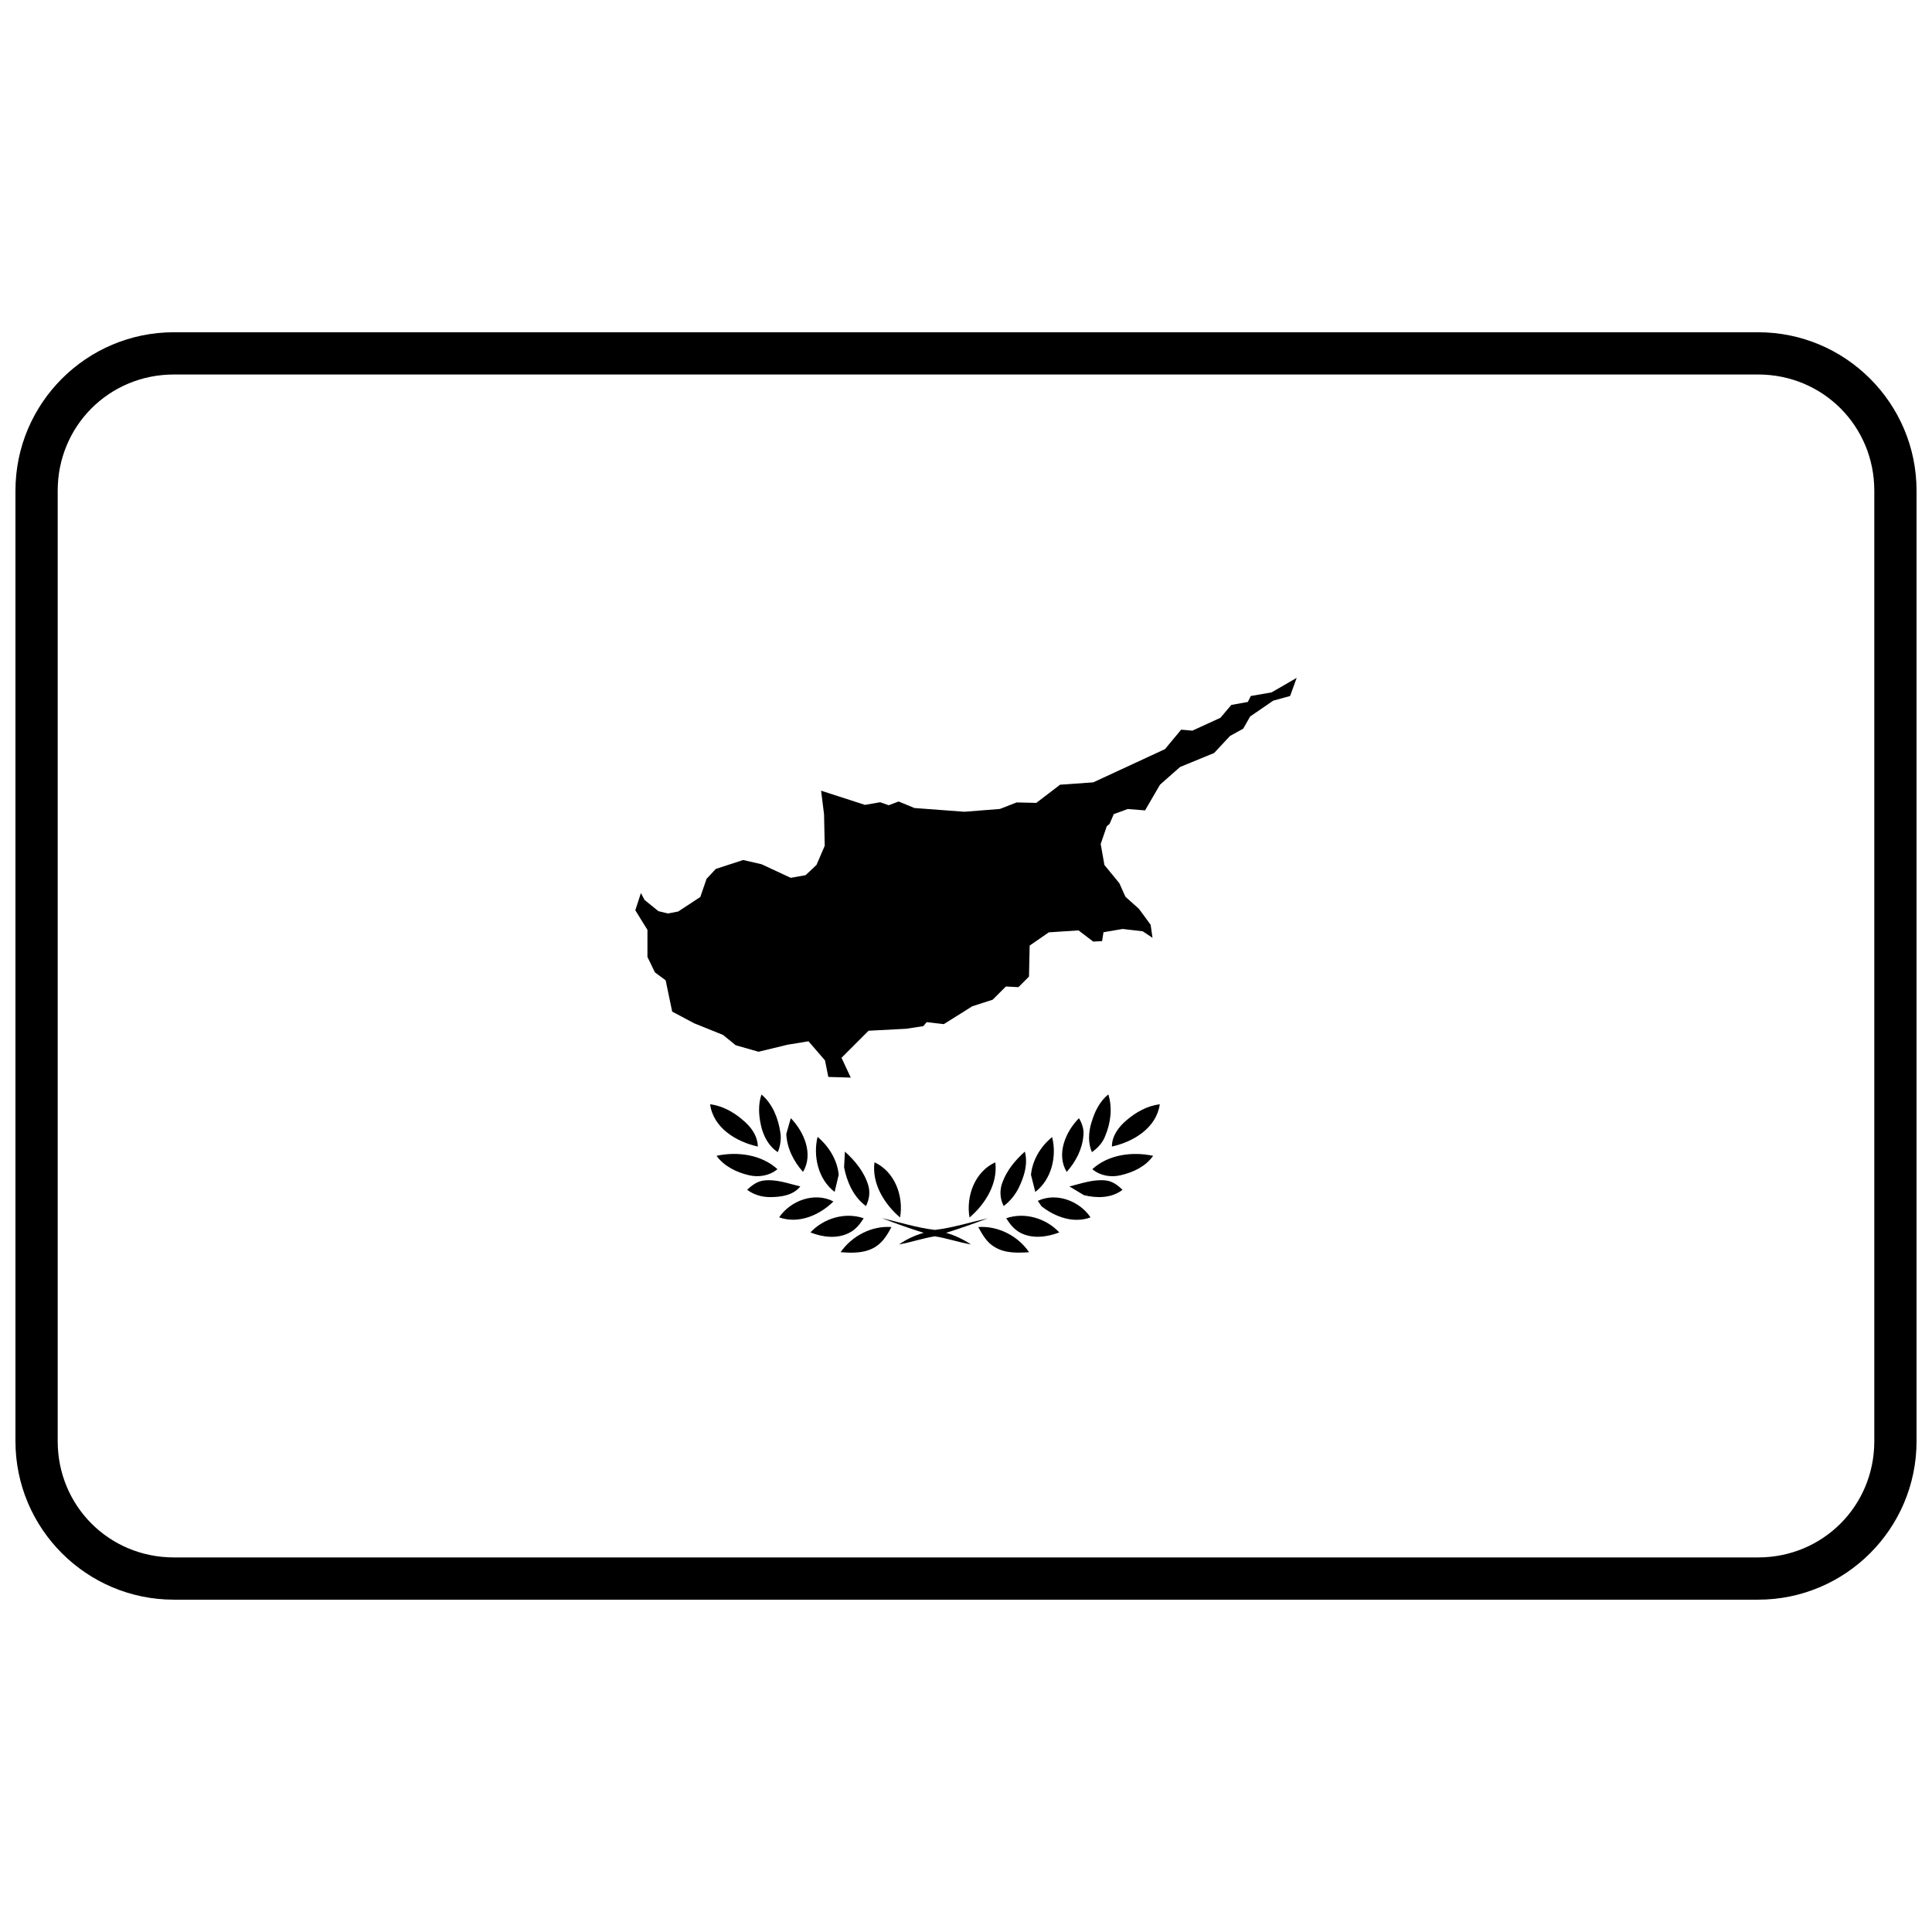 <?xml version="1.0" encoding="UTF-8"?>
<!-- Uploaded to: SVG Repo, www.svgrepo.com, Generator: SVG Repo Mixer Tools -->
<svg width="800px" height="800px" version="1.1" viewBox="144 144 512 512" xmlns="http://www.w3.org/2000/svg">
 <defs>
  <clipPath id="a">
   <path d="m148.09 232h503.81v336h-503.81z"/>
  </clipPath>
 </defs>
 <path d="m345.75 434.02c2.981 2.477 4.484 6.309 5.043 10.07 0.305 1.754 0 3.562-0.664 5.242-2.457-1.59-3.852-4.32-4.465-7.086-0.605-2.711-0.781-5.551 0.145-8.227"/>
 <path d="m433.25 441.52c0.781-2.82 2.168-5.641 4.465-7.5 1.141 3.598 0.637 7.555-0.809 10.988-0.664 1.809-2.004 3.254-3.543 4.32-1.086-2.512-0.867-5.277-0.145-7.809"/>
 <path d="m332.19 436.64c3.652 0.469 6.941 2.477 9.562 4.988 1.734 1.645 3.035 3.797 3.09 6.219-5.711-1.246-11.82-4.934-12.652-11.207"/>
 <path d="m442.57 440.85c2.457-2.098 5.441-3.797 8.785-4.211-0.883 6.273-6.996 9.961-12.688 11.207 0-2.84 1.809-5.242 3.906-6.996"/>
 <path d="m352.38 444.5 1.188-4.176c3.543 3.652 6.055 9.527 3.238 14.242-2.477-2.785-4.266-6.273-4.43-10.07"/>
 <path d="m426.68 454.57c-2.82-4.719-0.305-10.629 3.254-14.242 0.867 1.465 1.375 3.035 1.172 4.68-0.305 3.598-2.062 6.941-4.43 9.562"/>
 <path d="m360.66 445.28c2.984 2.512 5.242 6.109 5.606 10.066l-1.086 4.519c-4.356-3.328-5.75-9.453-4.519-14.586"/>
 <path d="m417.22 455.35c0.363-3.902 2.566-7.555 5.606-10.016 1.285 5.117-0.145 11.242-4.465 14.535l-1.141-4.519"/>
 <path d="m333.89 450.3c5.496-1.176 11.859-0.363 16.141 3.543-2.113 1.754-4.988 2.223-7.609 1.59-3.234-0.758-6.527-2.352-8.531-5.133"/>
 <path d="m367.91 449.19c2.711 2.457 5.188 5.441 6.219 9.039 0.508 1.809 0.203 3.707-0.637 5.387-3.289-2.402-5.023-6.309-5.801-10.266l0.219-4.156"/>
 <path d="m409.63 457.41c1.172-3.254 3.434-5.965 5.965-8.223 0.867 3.234-0.16 6.562-1.555 9.453-0.926 1.953-2.352 3.688-4.051 4.973-0.984-1.879-1.129-4.141-0.363-6.199"/>
 <path d="m433.47 453.85c4.25-3.902 10.629-4.719 16.125-3.543-2.004 2.84-5.297 4.375-8.566 5.133-2.586 0.637-5.457 0.16-7.555-1.59"/>
 <path d="m375.75 452.02c5.402 2.496 7.773 8.984 6.777 14.625-4.156-3.543-7.535-8.984-6.777-14.625"/>
 <path d="m400.93 466.65c-0.969-5.641 1.387-12.129 6.832-14.625 0.723 5.641-2.656 11.082-6.832 14.625"/>
 <path d="m342.01 459.31c1.23-1.191 2.731-2.312 4.519-2.477 3.234-0.363 6.434 0.832 9.562 1.59-1.898 2.367-5.152 2.82-8.008 2.82-2.168 0-4.32-0.617-6.074-1.934"/>
 <path d="m427.4 458.42c3.144-0.758 6.328-1.953 9.617-1.59 1.754 0.16 3.234 1.285 4.465 2.477-2.875 2.258-6.832 2.258-10.23 1.426l-3.852-2.312"/>
 <path d="m350.48 466.61c3.035-4.484 9.453-6.797 14.387-4.211-3.652 3.633-9.238 6.055-14.387 4.211"/>
 <path d="m419.03 462.24c4.879-2.312 11.043 0 13.973 4.375-4.465 1.68-9.398-0.098-12.996-2.945l-0.969-1.426"/>
 <path d="m358.77 470.61c3.488-3.758 9.199-5.457 14.117-3.758-0.953 1.535-2.148 3.035-3.848 3.867-3.18 1.645-7.031 1.176-10.266-0.113"/>
 <path d="m410.66 466.85c4.879-1.699 10.574 0 14.062 3.758-3.234 1.23-7.086 1.754-10.266 0.117-1.645-0.832-2.836-2.332-3.797-3.867"/>
 <path d="m377.67 466.81c4.68 1.086 9.309 2.566 14.082 3.129 4.773-0.559 9.398-2.043 14.082-3.09-3.672 1.391-7.359 2.676-11.117 3.867 2.332 0.652 4.574 1.734 6.598 3.074-3.254-0.559-6.328-1.645-9.562-2.152-3.234 0.504-6.328 1.59-9.508 2.152 1.988-1.375 4.211-2.422 6.527-3.074-3.707-1.191-7.449-2.477-11.098-3.906"/>
 <path d="m366.77 475.85c2.984-4.32 8.227-7.051 13.469-6.672-1.172 2.262-2.621 4.555-5.043 5.695-2.602 1.285-5.586 1.176-8.422 0.977"/>
 <path d="m403.25 469.18c5.242-0.379 10.539 2.352 13.469 6.672-3.074 0.195-6.418 0.309-9.145-1.391-2.062-1.176-3.234-3.289-4.32-5.277"/>
 <path d="m313.85 380.66-1.484 4.578 3.215 5.195v7.176l1.98 4.082 2.844 2.102 1.73 8.289 5.812 3.094 7.668 3.094 3.34 2.723 6.062 1.73 7.668-1.855 5.574-0.918 4.375 5.074 0.875 4.375 5.949 0.176-2.449-5.246 7.172-7.172 9.973-0.523 4.547-0.699 0.875-1.051 4.547 0.523 7.523-4.723 5.422-1.75 3.5-3.5 3.324 0.176 2.801-2.801 0.176-8.223 5.074-3.5 7.871-0.523 3.898 2.969 2.352-0.125 0.371-2.352 5.07-0.867 5.32 0.617 2.598 1.73-0.496-3.465-3.094-4.207-3.586-3.215-1.609-3.586-3.957-4.824-0.988-5.566 1.609-4.699 0.742-0.617 1.113-2.598 3.711-1.359 4.578 0.371 3.957-6.805 5.32-4.699 9.031-3.711 4.211-4.516 3.5-1.926 1.836-3.234 6.121-4.199 4.461-1.223 1.75-4.812-6.648 3.848-5.512 0.961-0.789 1.574-4.375 0.789-2.887 3.41-7.434 3.41-2.973-0.266-4.285 5.16-19.016 8.809-8.781 0.617-6.309 4.824-5.195-0.125-4.453 1.73-9.402 0.742-13.234-0.988-4.207-1.73-2.613 0.988-2.273-0.789-4.023 0.699-11.633-3.762 0.789 6.297 0.176 8.309-2.188 5.074-2.887 2.711-3.938 0.699-7.695-3.586-4.898-1.137-7.258 2.363-2.449 2.625-1.66 4.812-5.859 3.848-2.711 0.523-2.535-0.617-3.672-2.973z" fill-rule="evenodd"/>
 <g clip-path="url(#a)">
  <path d="m190.08 567.93c-23.164 0-41.984-18.82-41.984-41.984v-251.91c0-23.164 18.82-41.984 41.984-41.984h419.84c23.164 0 41.984 18.82 41.984 41.984v251.91c0 23.164-18.82 41.984-41.984 41.984zm0-11.195h419.84c17.152 0 30.789-13.637 30.789-30.789v-251.91c0-17.152-13.637-30.789-30.789-30.789h-419.84c-17.152 0-30.789 13.637-30.789 30.789v251.91c0 17.152 13.637 30.789 30.789 30.789z"/>
 </g>
</svg>